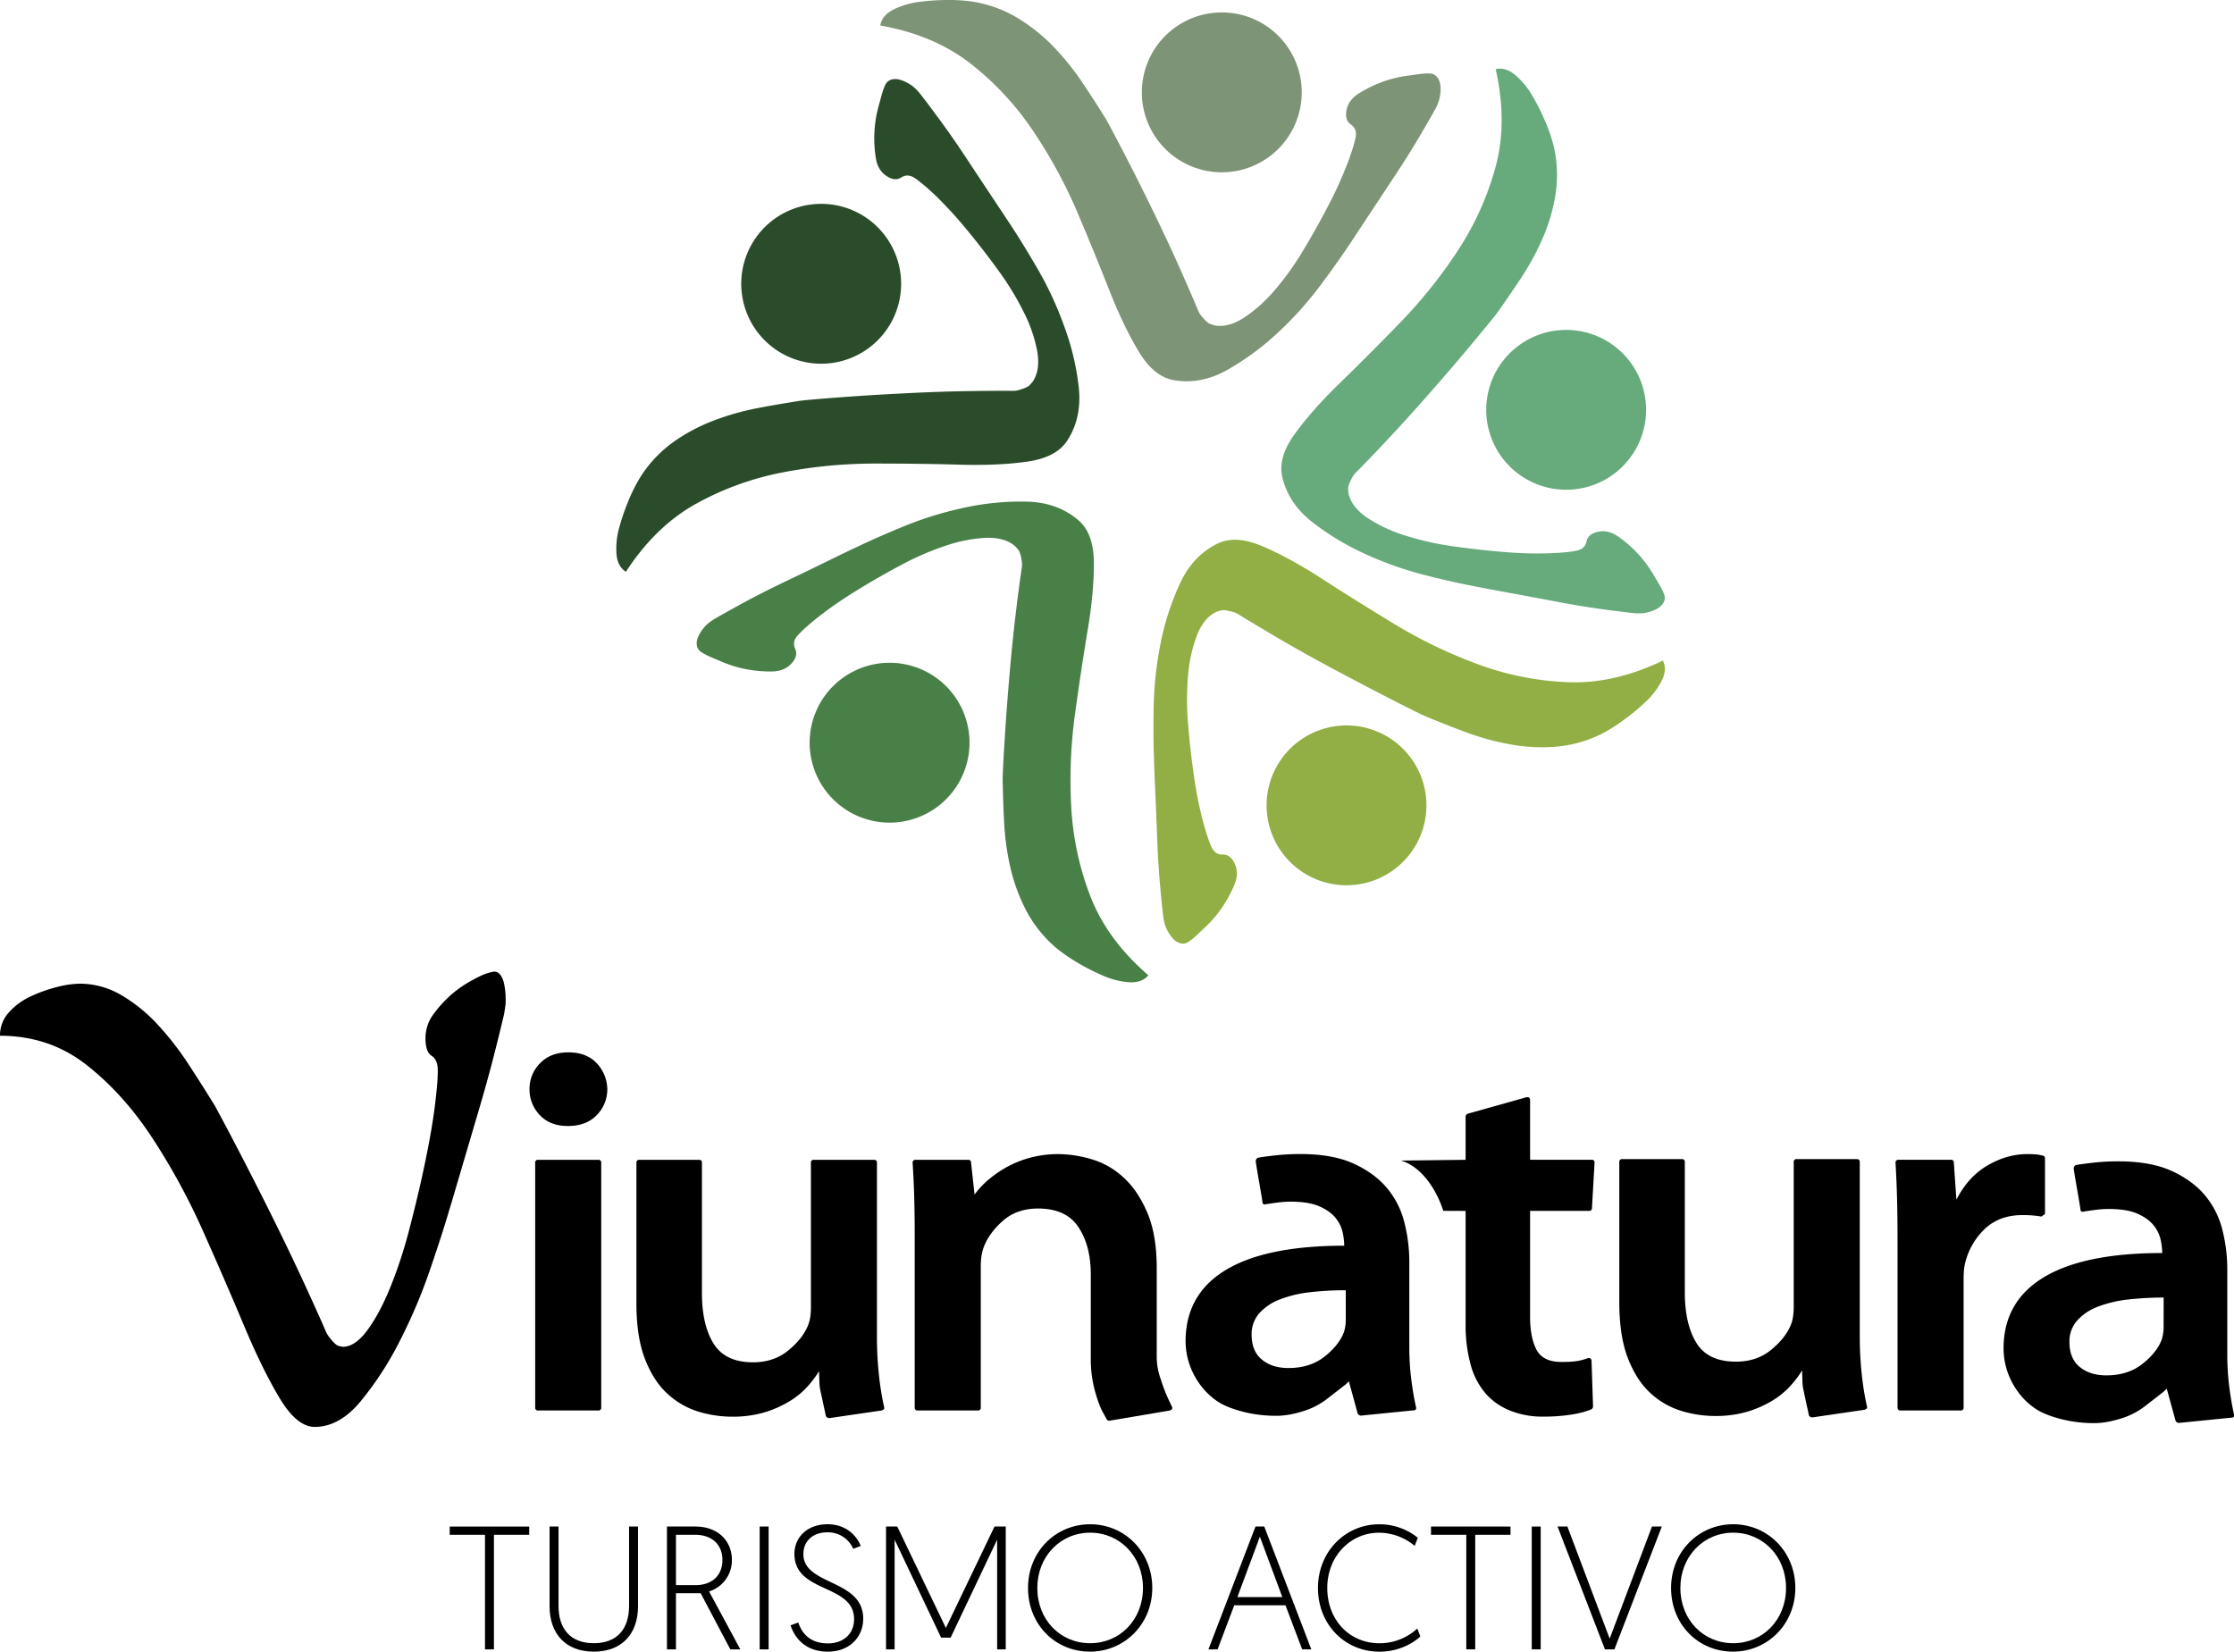 <svg xmlns="http://www.w3.org/2000/svg" viewBox="0 0 1527.39 1129.41"><defs><style>.cls-1{fill:#7d9476;}.cls-2{fill:#67ab7d;}.cls-3{fill:#91af44;}.cls-4{fill:#498048;}.cls-5{fill:#2b4c2a;}</style></defs><g id="Capa_1" data-name="Capa 1"><path d="M331.59,1049.5H307.47v-5.64h54.36v5.64H337.71v78.35h-6.12Z"/><path d="M375.75,1098.33v-54.47h6.12v54.35c0,15.6,8.16,25.44,24.12,25.44s24.11-9.84,24.11-25.44v-54.35h6.12v54.47c0,18.84-10.92,31.08-30.23,31.08S375.75,1117.17,375.75,1098.33Z"/><path d="M456,1043.86h19.32c16.32,0,25.08,10.56,25.08,22.79a22.26,22.26,0,0,1-15.6,21.6l21.36,39.6h-6.84l-20.28-38.4H462.14v38.4H456Zm19.56,40.07c11.28,0,18.36-6.6,18.36-17.28,0-10-6.72-17.15-18.72-17.15H462.14v34.43Z"/><path d="M519.39,1043.86h6.12v84h-6.12Z"/><path d="M545.78,1109.49c2.41,7,7.57,14.28,20.4,14.28,10.08,0,17.76-6.24,17.76-16.56,0-24.36-40.8-17.52-40.8-44.64,0-11,8.4-20.27,22.68-20.27,14,0,20.64,9.48,22.68,14.88l-5.16,1.92a18.75,18.75,0,0,0-17.52-11.28c-10.92,0-16.55,6.71-16.55,14.87,0,21.72,40.91,16.92,40.91,44.16,0,12.48-9.24,22.56-24.12,22.56-15.47,0-22.67-9.36-25.55-18Z"/><path d="M646.7,1113.21l33.24-69.35h7.68v84h-5.88v-75l-31.8,67h-6.48l-31.8-67v75h-5.88v-84h7.68Z"/><path d="M745.34,1042.3c23.76,0,42.48,19,42.48,43.55s-18.84,43.56-42.6,43.56-42.36-18.48-42.36-43.56C702.86,1061,721.7,1042.3,745.34,1042.3Zm0,81.35c20.28,0,36.12-16,36.12-37.8,0-21.6-15.84-37.79-36.12-37.79s-36.12,16.19-36.12,37.79C709.22,1107.69,724.94,1123.65,745.34,1123.65Z"/><path d="M843.86,1097.73l-11.4,30.12h-6.24l32.16-84h6l32.16,84H890.3l-11.4-30.12Zm17.52-46.91L846,1092.09h30.72Z"/><path d="M971.06,1119c-2.28,2.4-12.48,10.44-27.84,10.44-23.88,0-42.12-18.72-42.12-43.56s18.72-43.55,41.76-43.55a41.59,41.59,0,0,1,26.52,9.23l-2.16,5.53a38.14,38.14,0,0,0-24.36-9c-19.56,0-35.4,16.07-35.4,37.79s15,37.8,35.76,37.8a38,38,0,0,0,25.8-10.08Z"/><path d="M1002.5,1049.5H978.38v-5.64h54.36v5.64h-24.12v78.35h-6.12Z"/><path d="M1047.26,1043.86h6.12v84h-6.12Z"/><path d="M1097.3,1127.85l-32.4-84h6.72l28.92,76.67,28.92-76.67h6.72l-32.4,84Z"/><path d="M1185,1042.3c23.76,0,42.48,19,42.48,43.55s-18.84,43.56-42.6,43.56-42.36-18.48-42.36-43.56C1142.54,1061,1161.38,1042.3,1185,1042.3Zm0,81.35c20.28,0,36.12-16,36.12-37.8,0-21.6-15.84-37.79-36.12-37.79s-36.12,16.19-36.12,37.79C1148.9,1107.69,1164.62,1123.65,1185,1123.65Z"/><path d="M0,708.25a23.27,23.27,0,0,1,6.11-16A45.24,45.24,0,0,1,21,681.34a99.3,99.3,0,0,1,18-6.41,67.12,67.12,0,0,1,15.27-2.28,55.88,55.88,0,0,1,28.58,7.77,107.66,107.66,0,0,1,24.83,20.07,201.22,201.22,0,0,1,21,26.94c6.39,9.74,12.34,19.17,18,28.3,3,5.47,8.41,15.53,16,30.14s15.5,30.1,23.66,46.55,15.65,32.11,22.5,47,11.59,25.44,14.12,31.51a22.37,22.37,0,0,0,3.43,5,19.83,19.83,0,0,0,4.2,4.1,17.36,17.36,0,0,0,3.81.92c5.61,0,11.19-3.77,16.81-11.4s10.78-17.36,15.64-29.23a317.58,317.58,0,0,0,13-39.7c3.81-14.6,7.27-29,10.29-43.38s5.37-27.21,6.89-38.77,2.29-20.41,2.29-26.49c0-4.85-1.42-8.23-4.21-10s-4.2-5.79-4.2-11.89a27.12,27.12,0,0,1,5.36-16.43A83,83,0,0,1,308.69,680a80.63,80.63,0,0,1,15.22-10.27c5.49-3,9.11-4.48,13.37-5.24s6.51,4.39,7.27,7.74a47.9,47.9,0,0,1,1.15,10.49,31.2,31.2,0,0,1-.1,4.37c-.3,2.16-.76,5.51-1.05,6.78-1.13,4.85-2.81,11.85-6.1,24.92S331.31,745.7,327,760.31s-8.39,28.46-12.24,41.51-6.47,22.08-8,26.94q-4.54,15.54-13,40.19a367.31,367.31,0,0,1-20.6,48.37,222.5,222.5,0,0,1-26.72,41.08Q232,975.73,215.21,975.73c-8.16,0-16.14-6.54-24-19.62s-16-29.66-24.43-49.76S149.06,864.82,138.89,842a452.48,452.48,0,0,0-35.1-64.38Q83.93,747.51,58.74,727.9T0,708.25Z"/><path d="M1239.09,969.25a2.48,2.48,0,0,1-2.44-1.73c0-.25-.25-1.4-.7-3.49s-1-4.51-1.56-7.19-1-4.6-1.24-5.79a31.19,31.19,0,0,1-.84-7.32c-.14-3.27-.2-5.48-.2-6.65a69.18,69.18,0,0,1-8.06,10.66,54.85,54.85,0,0,1-12.24,10,73.65,73.65,0,0,1-17,7.53,76.2,76.2,0,0,1-22.21,3,79.31,79.31,0,0,1-23.09-3.48,54.82,54.82,0,0,1-21-12.08q-9.45-8.56-15.39-23.64t-6-38.11V794.68a1.85,1.85,0,0,1,2.11-2.07h40.6a1.83,1.83,0,0,1,2.08,2.07v88.88c0,14.7,2.67,26.28,8,34.83s14.34,12.73,26.94,12.73c9.33,0,17.27-2.6,23.78-7.86s11.08-10.88,13.66-17l.58-1.52a27.28,27.28,0,0,0,1.08-4.74,48.55,48.55,0,0,0,.43-6.67V794.68a1.83,1.83,0,0,1,2.1-2.07h40.92c1.43,0,2.13.67,2.13,2.07V912.94a241.28,241.28,0,0,0,1.39,27.11,196.64,196.64,0,0,0,3.48,21.52c.48,1.16-.13,2-1.74,2.46Z"/><path d="M408.05,762.47c-4.77,5-11.38,7.5-19.78,7.5-8.16,0-14.56-2.48-19.24-7.5a25.17,25.17,0,0,1-7-17.69,24.7,24.7,0,0,1,7.17-17.67c4.76-5,11.27-7.5,19.42-7.5s14.59,2.44,19.27,7.34a26.52,26.52,0,0,1,7.33,17.83A25,25,0,0,1,408.05,762.47ZM368,964.51a1.85,1.85,0,0,1-2.09-2.11V795.16a1.83,1.83,0,0,1,2.09-2.07h40.94a1.84,1.84,0,0,1,2.12,2.07V962.4a1.87,1.87,0,0,1-2.12,2.11Z"/><path d="M567,969.73a2.47,2.47,0,0,1-2.44-1.73c0-.25-.26-1.41-.71-3.49s-1-4.51-1.55-7.19-1-4.61-1.25-5.79a31.74,31.74,0,0,1-.84-7.32c-.14-3.27-.2-5.49-.2-6.66A68.6,68.6,0,0,1,552,948.22a54.78,54.78,0,0,1-12.23,10,73.93,73.93,0,0,1-17,7.53,76.15,76.15,0,0,1-22.21,3,79.65,79.65,0,0,1-23.09-3.48,54.91,54.91,0,0,1-21-12.08q-9.47-8.57-15.4-23.64t-5.95-38.11V795.16a1.85,1.85,0,0,1,2.11-2.07h40.6a1.83,1.83,0,0,1,2.08,2.07V884q0,22,8,34.82c5.37,8.52,14.34,12.74,26.95,12.74,9.32,0,17.27-2.6,23.78-7.86s11.07-10.88,13.65-17l.58-1.52A27.09,27.09,0,0,0,554,900.5a50.07,50.07,0,0,0,.43-6.67V795.16a1.83,1.83,0,0,1,2.1-2.07h40.91c1.43,0,2.13.67,2.13,2.07V913.41a239,239,0,0,0,1.4,27.12,194.85,194.85,0,0,0,3.47,21.52c.49,1.15-.13,2-1.73,2.46Z"/><path d="M758.7,971.49c-1.14,0-1.83-.34-2.07-1-.24-.48-1.2-2.15-2.78-5.06s-3.41-7.7-5.27-14.36a82.88,82.88,0,0,1-2.8-22.55v-57q0-19.57-8.4-32.34t-27.64-12.78q-14.36,0-23.81,8.2t-13.28,18a33,33,0,0,0-1.57,6.12,43.29,43.29,0,0,0-.52,6.5V962.4a1.86,1.86,0,0,1-2.1,2.11h-41a1.85,1.85,0,0,1-2.07-2.11V844.51q0-14-.34-26.09c-.22-8-.61-15.78-1.08-23.26a1.85,1.85,0,0,1,2.11-2.07h35.7c1.38,0,2.1.56,2.1,1.72l2.43,22.05a59.27,59.27,0,0,1,9.08-9.81,76.72,76.72,0,0,1,12.78-8.91,72.19,72.19,0,0,1,16.12-6.48,73.87,73.87,0,0,1,19.41-2.46,81.09,81.09,0,0,1,22.73,3.53,54.77,54.77,0,0,1,21.7,12.42q9.8,8.91,16.25,24t6.48,37.78v61.58a46.22,46.22,0,0,0,2.65,14.34,120.08,120.08,0,0,0,4.86,12.93c1.54,3.28,2.39,5.14,2.65,5.59.94,1.64.46,2.71-1.4,3.18Z"/><path d="M930.59,968a2.44,2.44,0,0,1-2.43-1.78l-5.95-21.67-2.11,2.09c-3.29,2.58-7.4,5.76-12.41,9.63a50.51,50.51,0,0,1-15.24,8.24c-7.21,2.32-13.33,3.63-19.85,3.63a92.29,92.29,0,0,1-11.05-.62,87,87,0,0,1-11.07-2c-6.44-1.66-12.28-3.62-17.15-6.64a46.82,46.82,0,0,1-12.42-11.54,50.29,50.29,0,0,1-7.72-14.53,49.62,49.62,0,0,1-2.6-15.55q0-32.22,27.47-48.82t81-16.62v-.33a45.67,45.67,0,0,0-1-8.41,23.66,23.66,0,0,0-4.74-10q-3.63-4.71-11-8.06c-4.93-2.2-11.55-3.31-19.94-3.31a66.41,66.41,0,0,0-8.21.52c-2.94.36-5.78.77-8.6,1.23-1.63.46-2.44-.13-2.44-1.75-.25-1.63-.76-4.76-1.57-9.45s-1.52-8.76-2.1-12.25-.89-5.48-.89-5.94a2.49,2.49,0,0,1,1.76-2.46c4.18-.69,8.7-1.25,13.47-1.74s9.84-.72,15.21-.72q22.08,0,36.39,6.51t22.91,16.77a58.72,58.72,0,0,1,11.9,23.63,109.84,109.84,0,0,1,3.34,26.94v58.43a176.84,176.84,0,0,0,1.36,22q1.42,10.83,3.18,18.53c.47,1.63-.12,2.46-1.75,2.46ZM920.1,882.29a208.81,208.81,0,0,0-24.67,1.38A81.61,81.61,0,0,0,875,888.58,36.08,36.08,0,0,0,861,898a21.38,21.38,0,0,0-5.26,14.69c0,7.48,2.32,13.12,7,17s10.75,5.78,18.21,5.78c9.79,0,17.93-2.57,24.49-7.69s10.94-10.63,13.27-16.45a27.69,27.69,0,0,0,1.41-8.75Z"/><path d="M1489.78,973a2.45,2.45,0,0,1-2.43-1.78l-5.95-21.67-2.11,2.09c-3.28,2.58-7.4,5.76-12.41,9.63a50.51,50.51,0,0,1-15.24,8.24c-7.21,2.32-13.32,3.64-19.85,3.64a91.76,91.76,0,0,1-11-.63,86.59,86.59,0,0,1-11.06-2c-6.45-1.66-12.29-3.62-17.15-6.64a46.36,46.36,0,0,1-12.42-11.54,50.24,50.24,0,0,1-10.33-30.08q0-32.22,27.48-48.82t81-16.61v-.34a45.84,45.84,0,0,0-1-8.41,23.5,23.5,0,0,0-4.74-10q-3.63-4.73-11-8.07c-4.93-2.2-11.54-3.3-19.94-3.3a66.65,66.65,0,0,0-8.21.52c-2.93.36-5.78.76-8.59,1.22-1.63.46-2.45-.12-2.45-1.74-.25-1.64-.76-4.77-1.56-9.46s-1.52-8.75-2.11-12.25-.89-5.47-.89-5.94a2.49,2.49,0,0,1,1.76-2.45c4.18-.69,8.7-1.25,13.47-1.75s9.84-.72,15.21-.72q22.08,0,36.4,6.51t22.9,16.77a58.61,58.61,0,0,1,11.91,23.63,109.82,109.82,0,0,1,3.33,26.94v58.43a174.83,174.83,0,0,0,1.37,22c.94,7.22,2,13.39,3.17,18.53.47,1.64-.12,2.46-1.75,2.46Zm-10.49-85.71a208.93,208.93,0,0,0-24.67,1.38,81.62,81.62,0,0,0-20.47,4.92,35.81,35.81,0,0,0-14,9.43,21.39,21.39,0,0,0-5.27,14.69q0,11.22,7,17t18.22,5.78c9.79,0,17.92-2.57,24.48-7.69s11-10.63,13.27-16.45a27.65,27.65,0,0,0,1.41-8.75Z"/><path d="M1085.33,928.8a38.58,38.58,0,0,1-7.69,2,80.45,80.45,0,0,1-10.15.52q-12.6,0-17-8.4t-4.37-22.76V828h40.22a1.84,1.84,0,0,0,2.1-2.09l1.76-30.79a1.83,1.83,0,0,0-2.07-2.07h-42V752.48c0-1.87-.93-2.56-2.81-2.09l-39.89,11.19a2.3,2.3,0,0,0-1.39,2.09v29.42l-44.28.53c13.32,3.73,24,18.63,29,34.36l15.28.06v77.34a102.35,102.35,0,0,0,3.5,28,49.79,49.79,0,0,0,10.86,20.27,43.6,43.6,0,0,0,15.91,10.87,58.76,58.76,0,0,0,22.9,4.18,120.59,120.59,0,0,0,19.09-1.39,61,61,0,0,0,13.46-3.49,2.29,2.29,0,0,0,1.4-2.11l-1-30.78C1088.15,929.05,1087.19,928.33,1085.33,928.8Z"/><path d="M1395.72,831.9a74.76,74.76,0,0,0-13-1q-15.73,0-25.71,9.44a47.56,47.56,0,0,0-13.46,23.44,34.52,34.52,0,0,0-.89,6.12c-.12,2.24-.14,4.16-.14,5.77V962.4a1.87,1.87,0,0,1-2.12,2.11h-40.93a1.87,1.87,0,0,1-2.12-2.11V851.15q0-17.86-.31-31c-.25-8.75-.58-17.09-1.07-25a1.84,1.84,0,0,1,2.1-2.07h35.69a1.84,1.84,0,0,1,2.09,2.07l1.75,25.21q8.05-15.76,21.34-23.46t27-7.71c2.34,0,4.24.07,5.75.18a30.11,30.11,0,0,1,5.09.9,1.65,1.65,0,0,1,1.39,1.73v38.17Z"/><path class="cls-1" d="M601.83,17.42q1.2-6.84,8.84-10.79A54.49,54.49,0,0,1,628.45,1.3,153.71,153.71,0,0,1,648.94,0,106.71,106.71,0,0,1,666,1.28a85.86,85.86,0,0,1,30.33,11.39,122.65,122.65,0,0,1,24.55,19.89,180.66,180.66,0,0,1,19.41,24.27c5.71,8.56,11,16.77,15.95,24.74q3.91,7,13.57,25.69c6.43,12.45,13,25.58,19.75,39.52s12.9,27.14,18.41,39.64,9.33,21.31,11.35,26.35a17.2,17.2,0,0,0,3.1,4.46,20.6,20.6,0,0,0,4.07,3.88,25.78,25.78,0,0,0,4.06,1.42c6.13,1.12,12.76-.68,19.93-5.26a100.27,100.27,0,0,0,21.06-18.87,193.73,193.73,0,0,0,19.52-27.26q9.18-15.3,17.08-30.5a266.23,266.23,0,0,0,12.67-27.73c3.26-8.39,5.26-14.87,6.09-19.44.65-3.64-.46-6.42-3.3-8.33s-3.85-5.15-3-9.72,3.51-8.32,8.06-11.28a83,83,0,0,1,15.67-7.83,79.76,79.76,0,0,1,18-4.54c6.19-.78,10.57-1.75,15.4-1.5,4.63.25,6.51,4.57,6.92,7.24a23,23,0,0,1-.15,8.09,17.39,17.39,0,0,1-.71,3.25,46.48,46.48,0,0,1-2,4.88c-1.89,3.4-4.65,8.31-10,17.45S960.4,110,953.71,120.12s-13,19.7-19,28.76-10,15.28-12.33,18.65c-4.74,7.17-11.24,16.37-19.61,27.59a237.44,237.44,0,0,1-29,32.28A180.35,180.35,0,0,1,839,253c-12.11,6.8-24.35,9.08-36.63,6.92-8.91-1.6-16.84-8-23.74-19.41S765,215.14,758.42,198.43s-13.88-34.62-22-53.68a334.41,334.41,0,0,0-30-55.09,198.48,198.48,0,0,0-42.76-46.09Q638.7,24,601.83,17.42Z"/><path class="cls-1" d="M890,63.17A54.66,54.66,0,1,1,835.3,8.5,54.61,54.61,0,0,1,890,63.17Z"/><path class="cls-2" d="M1022.59,47.27c4.51-1,9,.29,13.37,4a54.15,54.15,0,0,1,11.79,14.33A152.38,152.38,0,0,1,1056.9,84a107.36,107.36,0,0,1,5.43,16.24,86.25,86.25,0,0,1,1.22,32.4,121.16,121.16,0,0,1-8.83,30.3,180,180,0,0,1-14.85,27.31c-5.69,8.6-11.24,16.63-16.65,24.26q-5,6.38-18.45,22.48T976,270.46q-15.29,17.4-29.4,32.33c-9.37,10-16,16.82-19.92,20.65a19.15,19.15,0,0,0-2.92,4.58,19.77,19.77,0,0,0-2,5.26,21.1,21.1,0,0,0,.27,4.29c1.34,6.09,5.57,11.51,12.53,16.34A100.43,100.43,0,0,0,960.12,366a197.77,197.77,0,0,0,32.64,7.45c11.82,1.69,23.37,3,34.77,3.93a263.63,263.63,0,0,0,30.49,1c9-.3,15.75-.91,20.27-1.93,3.61-.81,5.73-2.89,6.42-6.26s3.24-5.55,7.78-6.55,9,0,13.53,3a84.52,84.52,0,0,1,13.25,11.41,80.86,80.86,0,0,1,11.2,14.89c3.08,5.41,5.7,9.08,7.36,13.64,1.53,4.35-1.72,7.75-4,9.16a24.17,24.17,0,0,1-7.51,3,17.34,17.34,0,0,1-3.31.61c-1.63.06-4.24.09-5.27,0-3.89-.4-9.44-1.06-20-2.46s-21.82-3.23-33.68-5.49-23.24-4.36-33.88-6.32-18-3.35-21.94-4.17c-8.49-1.57-19.48-4-33-7.39a239.86,239.86,0,0,1-41-14.32,180.62,180.62,0,0,1-37-22.16c-11-8.57-17.8-18.94-20.59-31.11-2-8.85.9-18.64,8.73-29.4s18.08-22.39,30.95-34.87,26.53-26.23,41-41.08a331.75,331.75,0,0,0,39.2-48.94,199.72,199.72,0,0,0,25.94-57.29Q1030.82,83.8,1022.59,47.27Z"/><path class="cls-2" d="M1091.93,330.64a54.65,54.65,0,1,1,29.24-71.57A54.64,54.64,0,0,1,1091.93,330.64Z"/><path class="cls-3" d="M1136.94,451.71c2,4.16,1.74,8.81-.88,13.9a53.34,53.34,0,0,1-11.35,14.69,145.36,145.36,0,0,1-15.91,13,106.49,106.49,0,0,1-14.56,8.93,86.66,86.66,0,0,1-31.32,8.44,122.22,122.22,0,0,1-31.54-1.89,178.33,178.33,0,0,1-29.93-8.37c-9.61-3.6-18.69-7.23-27.35-10.81q-7.32-3.39-26-13T909,456.08c-13.6-7.37-26.32-14.49-38.08-21.46s-20-11.88-24.61-14.8a17,17,0,0,0-5.08-1.81,20,20,0,0,0-5.58-.78,29.53,29.53,0,0,0-4.11,1.2c-5.64,2.69-10,8-13.14,15.89a101.48,101.48,0,0,0-6.14,27.62,197.66,197.66,0,0,0,.06,33.53c1,11.85,2.27,23.44,3.92,34.72a276.11,276.11,0,0,0,5.84,30q3.4,13,6.4,19.31c1.6,3.35,4.13,5,7.56,4.87s6.13,1.93,8.11,6.14,2,8.78.08,13.82a86.87,86.87,0,0,1-8.22,15.5A79.8,79.8,0,0,1,824,634c-4.56,4.24-7.59,7.56-11.67,10.22-3.88,2.47-7.92.06-9.83-1.86a24.48,24.48,0,0,1-4.62-6.66,19.57,19.57,0,0,1-1.33-3.06,49.32,49.32,0,0,1-1.14-5.16c-.51-3.85-1.12-9.44-2.08-20s-1.72-22-2.16-34.07-.93-23.59-1.42-34.4-.71-18.28-.82-22.35c-.35-8.59-.38-19.83-.15-33.85a243.18,243.18,0,0,1,4.78-43.17,180.87,180.87,0,0,1,13.35-41c5.93-12.62,14.48-21.57,25.72-27,8.17-3.9,18.36-3.31,30.63,1.93s25.85,12.64,40.88,22.39,31.48,20,49.21,30.77A331,331,0,0,0,1009.84,454a199.66,199.66,0,0,0,61.6,12.48Q1103.21,467.9,1136.94,451.71Z"/><path class="cls-3" d="M876.19,582.52a54.64,54.64,0,1,1,76.29,12.56A54.6,54.6,0,0,1,876.19,582.52Z"/><path class="cls-4" d="M785.14,666.93c-3,3.53-7.4,5.09-13.11,4.74a53.62,53.62,0,0,1-18-4.56,150.56,150.56,0,0,1-18.3-9.41,111,111,0,0,1-14-9.83,86.8,86.8,0,0,1-20.2-25.4,123.1,123.1,0,0,1-10.82-29.62A180.56,180.56,0,0,1,686.5,562c-.56-10.26-.8-20-1-29.41q.18-8.05,1.52-29t3.34-44q2-23.16,4.52-43.51c1.65-13.6,3-23.06,3.8-28.44a16.62,16.62,0,0,0-.37-5.41,18.82,18.82,0,0,0-1.51-5.4,25.89,25.89,0,0,0-2.73-3.31c-4.71-4.12-11.32-6-19.79-5.76a99.84,99.84,0,0,0-27.78,5.44,193.76,193.76,0,0,0-30.75,13.34c-10.47,5.6-20.62,11.42-30.31,17.41a288.91,288.91,0,0,0-25.18,17.31c-7,5.53-12.06,10.06-15.13,13.55-2.42,2.81-2.9,5.74-1.47,8.85s.71,6.4-2.37,9.87-7.27,5.37-12.68,5.61a86.17,86.17,0,0,1-17.46-1.36,81.81,81.81,0,0,1-17.85-5.35c-5.71-2.53-10-3.95-14-6.63-3.83-2.59-3.21-7.26-2.21-9.75a23.81,23.81,0,0,1,4.27-6.89,16.52,16.52,0,0,1,2.29-2.44,44.18,44.18,0,0,1,4.26-3.12c3.36-2,8.26-4.76,17.52-9.86s19.45-10.31,30.37-15.54,21.28-10.24,31-15,16.47-8,20.16-9.67q11.63-5.62,31-13.63a242.36,242.36,0,0,1,41.52-12.77,179.32,179.32,0,0,1,43-4.09c13.93.4,25.51,4.69,35,12.85,6.82,5.95,10.31,15.54,10.4,28.86s-1.31,28.78-4.28,46.42-5.82,36.85-8.66,57.38a333.25,333.25,0,0,0-2.57,62.67,199.79,199.79,0,0,0,13.05,61.48Q756.86,642.43,785.14,666.93Z"/><path class="cls-4" d="M561.31,479.79a54.66,54.66,0,1,1,18.86,75A54.68,54.68,0,0,1,561.31,479.79Z"/><path class="cls-5" d="M427.92,391c-3.88-2.51-6.05-6.64-6.45-12.31a53,53,0,0,1,2.06-18.48,154.12,154.12,0,0,1,6.81-19.38,107.55,107.55,0,0,1,7.85-15.2,86.66,86.66,0,0,1,22.38-23.5,122.94,122.94,0,0,1,27.91-14.74A176,176,0,0,1,518.43,279c10.08-2,19.71-3.51,29-5,5.34-.61,14.94-1.43,28.94-2.47s28.66-1.9,44.08-2.67,30-1.27,43.71-1.45,23.25-.22,28.68-.12a16.21,16.21,0,0,0,5.31-1.09,21.22,21.22,0,0,0,5.18-2.24,27.94,27.94,0,0,0,2.87-3.16c3.41-5.24,4.39-12,3-20.41a100.09,100.09,0,0,0-9.16-26.75A193.36,193.36,0,0,0,682.62,185q-10.46-14.48-21.39-27.64a285.42,285.42,0,0,0-20.56-22.62c-6.44-6.2-11.62-10.6-15.48-13.14-3.12-2-6.09-2.09-9-.24s-6.2,1.53-10.07-1-6.32-6.47-7.23-11.81a83.86,83.86,0,0,1,1.78-35.88c1.75-6,2.57-10.41,4.66-14.77,2.08-4.16,6.74-4.16,9.36-3.52a24.41,24.41,0,0,1,7.43,3.31,16.41,16.41,0,0,1,2.72,1.93,46.28,46.28,0,0,1,3.68,3.8c2.41,3,5.84,7.51,12.13,16s12.89,17.86,19.57,28,13,19.64,19,28.69,10.14,15.2,12.33,18.64c4.75,7.16,10.68,16.74,17.7,28.84A234.86,234.86,0,0,1,727.56,223a175.24,175.24,0,0,1,10,42c1.49,13.84-1.16,25.93-7.95,36.41-5,7.58-14,12.35-27.17,14.24s-28.68,2.62-46.6,2.09-37.28-.76-58-.76a334.53,334.53,0,0,0-62.48,6,200.34,200.34,0,0,0-59.12,21.31Q448.36,359.61,427.92,391Z"/><path class="cls-5" d="M582.8,143.74a54.66,54.66,0,1,1-71.65,28.92A54.65,54.65,0,0,1,582.8,143.74Z"/></g></svg>
